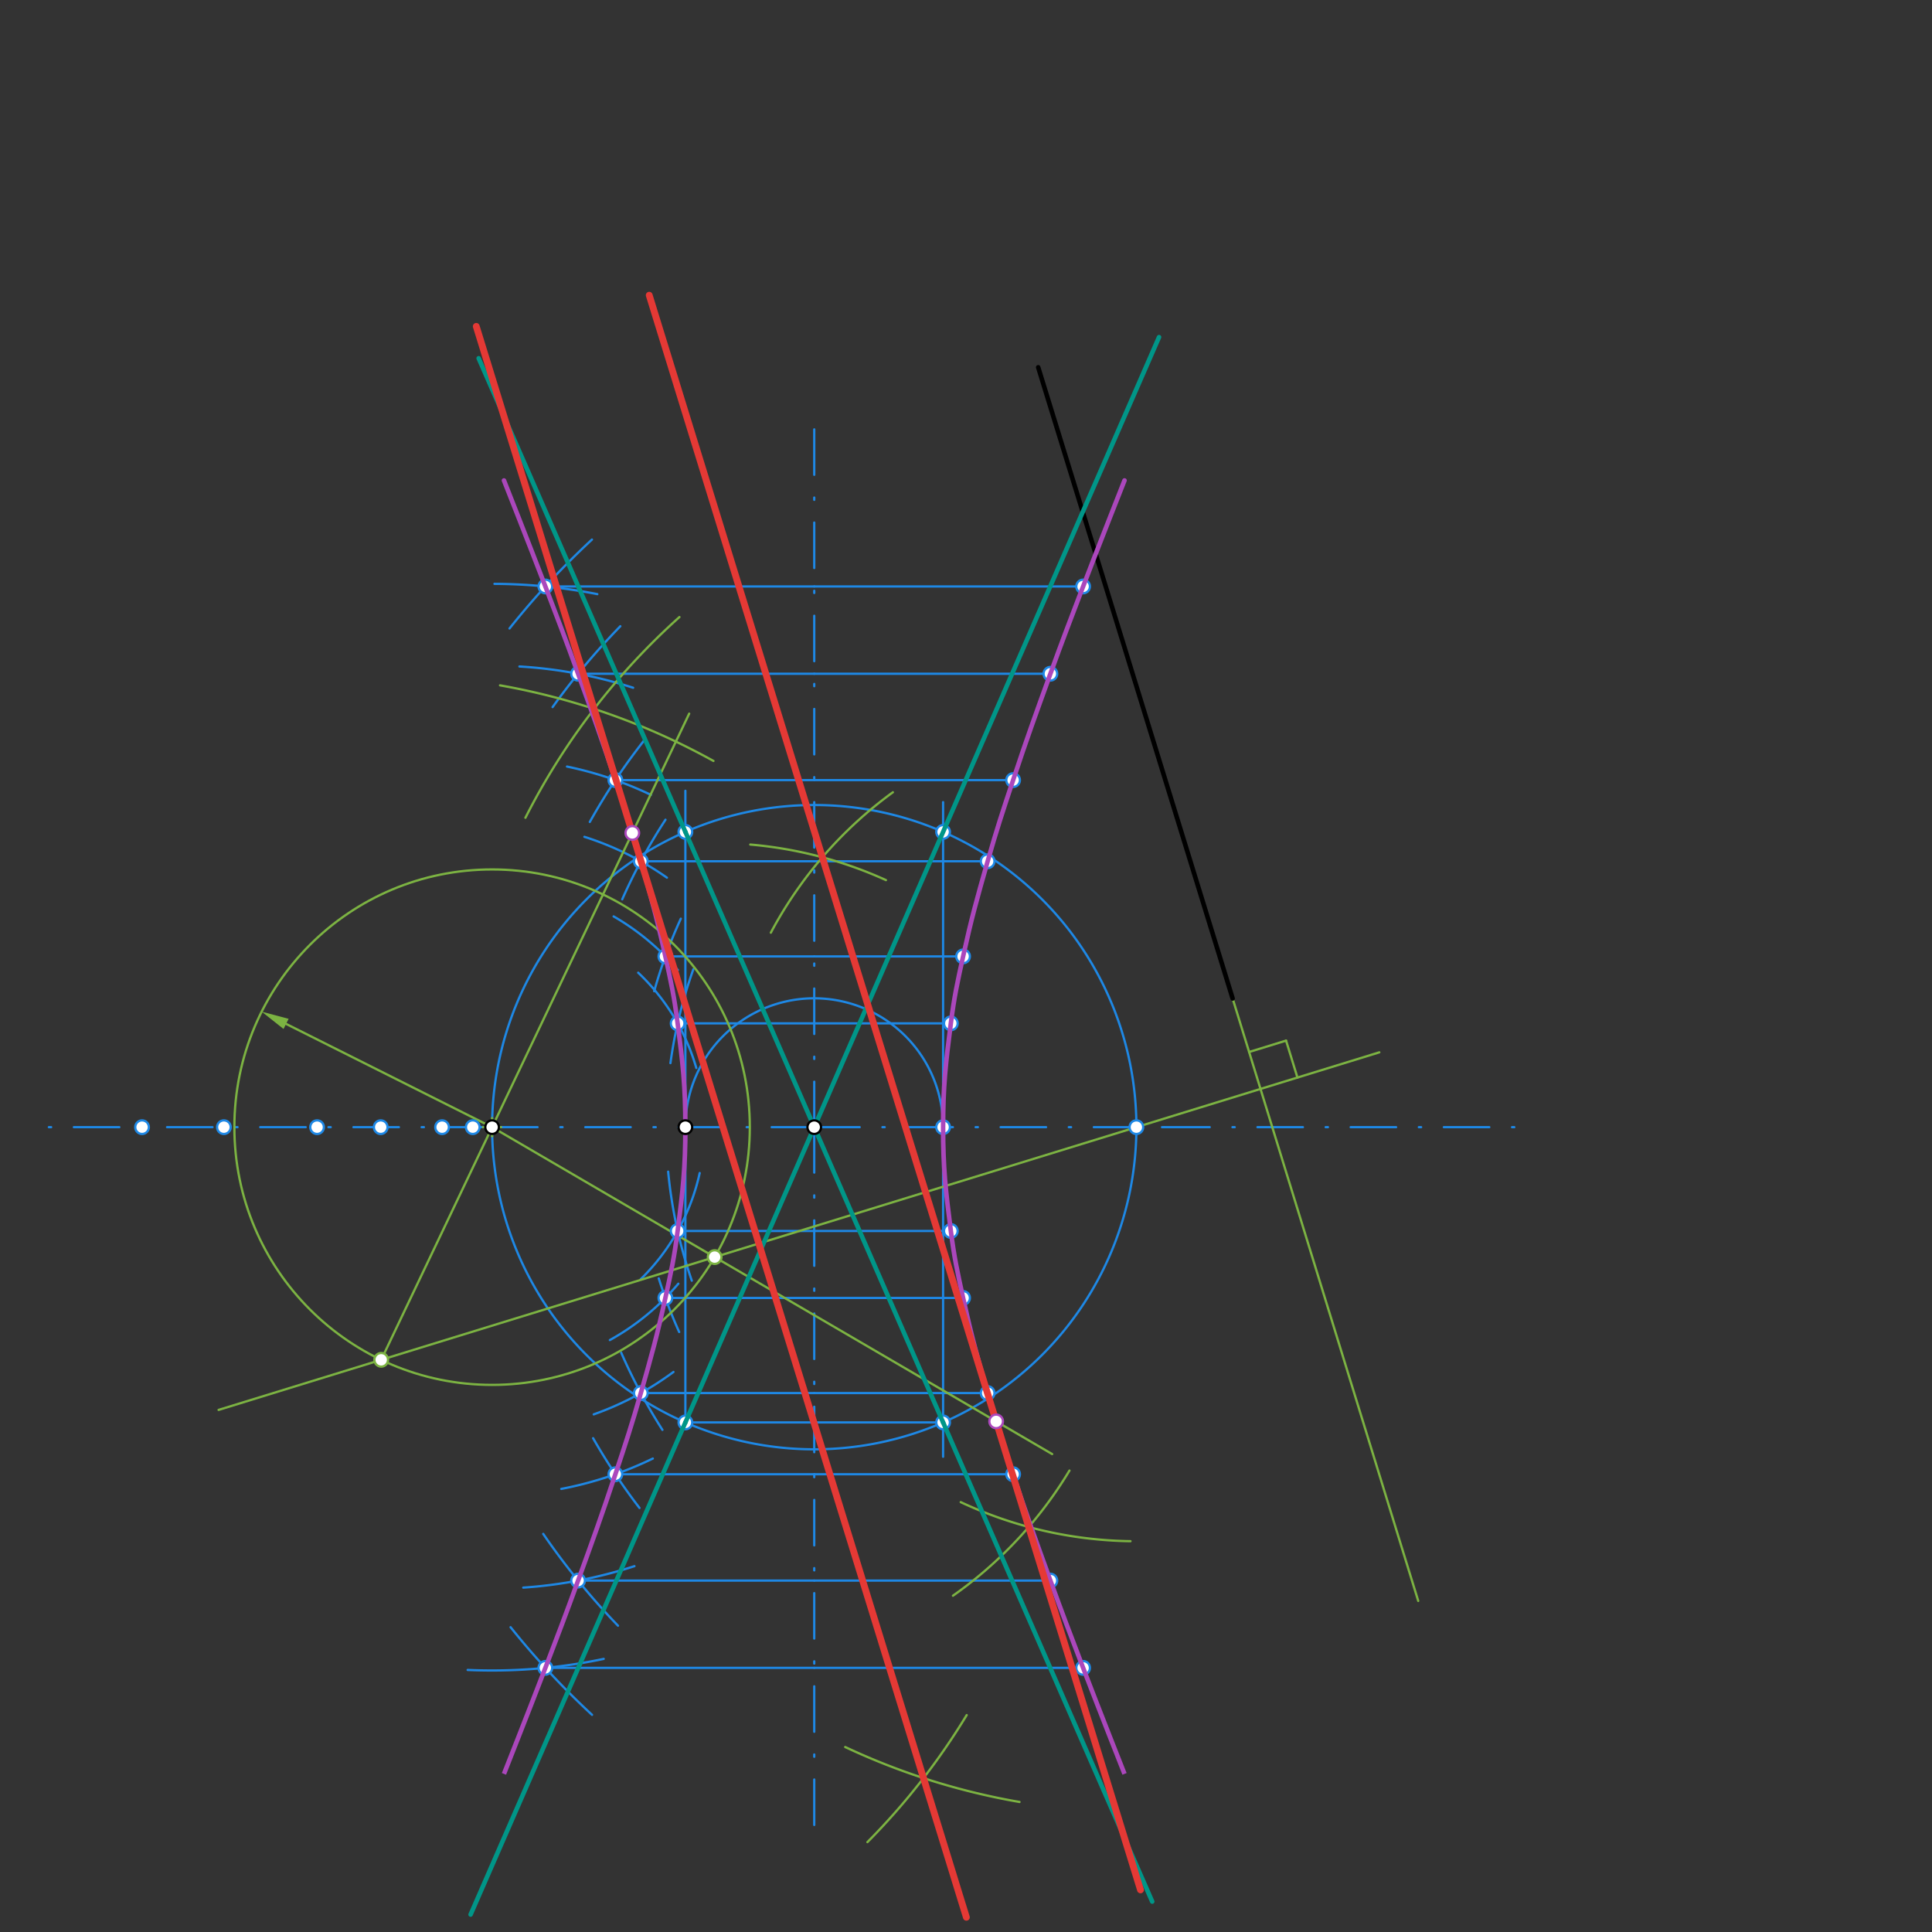 <svg xmlns="http://www.w3.org/2000/svg" class="svg--816" height="100%" preserveAspectRatio="xMidYMid meet" viewBox="0 0 850 850" width="100%"><rect x="0" y="0" width="850" height="850" fill="#333333" stroke="none"/><defs><marker id="marker-arrow" markerHeight="16" markerUnits="userSpaceOnUse" markerWidth="24" orient="auto-start-reverse" refX="24" refY="4" viewBox="0 0 24 8"><path d="M 0 0 L 24 4 L 0 8 z" stroke="inherit"></path></marker></defs><g class="aux-layer--949"><g class="element--733"><line stroke="#1E88E5" stroke-dasharray="20, 10, 1, 10" stroke-linecap="round" stroke-width="1" x1="216.5" x2="358.232" y1="495.906" y2="495.906"></line></g><g class="element--733"><line stroke="#1E88E5" stroke-dasharray="20, 10, 1, 10" stroke-linecap="round" stroke-width="1" x1="216.5" x2="18.4" y1="495.906" y2="495.906"></line></g><g class="element--733"><line stroke="#1E88E5" stroke-dasharray="20, 10, 1, 10" stroke-linecap="round" stroke-width="1" x1="358.232" x2="512.233" y1="495.906" y2="495.906"></line></g><g class="element--733"><line stroke="#1E88E5" stroke-dasharray="20, 10, 1, 10" stroke-linecap="round" stroke-width="1" x1="512.233" x2="666.234" y1="495.906" y2="495.906"></line></g><g class="element--733"><line stroke="#1E88E5" stroke-dasharray="20, 10, 1, 10" stroke-linecap="round" stroke-width="1" x1="358.232" x2="358.232" y1="495.906" y2="188.906"></line></g><g class="element--733"><line stroke="#1E88E5" stroke-dasharray="20, 10, 1, 10" stroke-linecap="round" stroke-width="1" x1="358.232" x2="358.232" y1="495.906" y2="802.907"></line></g><g class="element--733"><path d="M 301.539 495.906 A 56.693 56.693 0 1 1 414.925 495.906" fill="none" stroke="#1E88E5" stroke-dasharray="none" stroke-linecap="round" stroke-width="1"></path></g><g class="element--733"><path d="M 216.5 495.906 A 141.732 141.732 0 0 0 499.965 495.906" fill="none" stroke="#1E88E5" stroke-dasharray="none" stroke-linecap="round" stroke-width="1"></path></g><g class="element--733"><line stroke="#1E88E5" stroke-dasharray="none" stroke-linecap="round" stroke-width="1" x1="414.925" x2="414.925" y1="495.906" y2="640.906"></line></g><g class="element--733"><line stroke="#1E88E5" stroke-dasharray="none" stroke-linecap="round" stroke-width="1" x1="301.539" x2="414.925" y1="625.806" y2="625.806"></line></g><g class="element--733"><line stroke="#1E88E5" stroke-dasharray="none" stroke-linecap="round" stroke-width="1" x1="301.539" x2="301.539" y1="495.906" y2="625.806"></line></g><g class="element--733"><path d="M 499.965 495.906 A 141.732 141.732 0 0 0 216.5 495.906" fill="none" stroke="#1E88E5" stroke-dasharray="none" stroke-linecap="round" stroke-width="1"></path></g><g class="element--733"><line stroke="#1E88E5" stroke-dasharray="none" stroke-linecap="round" stroke-width="1" x1="414.925" x2="414.925" y1="495.906" y2="352.906"></line></g><g class="element--733"><line stroke="#1E88E5" stroke-dasharray="none" stroke-linecap="round" stroke-width="1" x1="301.539" x2="301.539" y1="495.906" y2="347.906"></line></g><g class="element--733"><path d="M 280.779 427.947 A 93.543 93.543 0 0 1 306.345 469.865" fill="none" stroke="#1E88E5" stroke-dasharray="none" stroke-linecap="round" stroke-width="1"></path></g><g class="element--733"><path d="M 307.841 516.085 A 93.543 93.543 0 0 1 281.935 562.754" fill="none" stroke="#1E88E5" stroke-dasharray="none" stroke-linecap="round" stroke-width="1"></path></g><g class="element--733"><path d="M 305.05 426.422 A 206.929 206.929 0 0 0 294.963 467.73" fill="none" stroke="#1E88E5" stroke-dasharray="none" stroke-linecap="round" stroke-width="1"></path></g><g class="element--733"><path d="M 293.963 515.478 A 206.929 206.929 0 0 0 304.368 563.447" fill="none" stroke="#1E88E5" stroke-dasharray="none" stroke-linecap="round" stroke-width="1"></path></g><g class="element--733"><path d="M 269.971 403.18 A 107.039 107.039 0 0 1 298.223 426.778" fill="none" stroke="#1E88E5" stroke-dasharray="none" stroke-linecap="round" stroke-width="1"></path></g><g class="element--733"><path d="M 298.438 564.78 A 107.039 107.039 0 0 1 268.314 589.569" fill="none" stroke="#1E88E5" stroke-dasharray="none" stroke-linecap="round" stroke-width="1"></path></g><g class="element--733"><path d="M 287.81 436.093 A 220.425 220.425 0 0 1 299.529 404.184" fill="none" stroke="#1E88E5" stroke-dasharray="none" stroke-linecap="round" stroke-width="1"></path></g><g class="element--733"><path d="M 289.822 562.443 A 220.425 220.425 0 0 0 298.805 586.028" fill="none" stroke="#1E88E5" stroke-dasharray="none" stroke-linecap="round" stroke-width="1"></path></g><g class="element--733"><path d="M 257.12 368.17 A 134.039 134.039 0 0 1 293.419 386.134" fill="none" stroke="#1E88E5" stroke-dasharray="none" stroke-linecap="round" stroke-width="1"></path></g><g class="element--733"><path d="M 296.297 603.604 A 134.039 134.039 0 0 1 261.211 622.269" fill="none" stroke="#1E88E5" stroke-dasharray="none" stroke-linecap="round" stroke-width="1"></path></g><g class="element--733"><path d="M 292.786 360.643 A 247.425 247.425 0 0 0 273.755 395.664" fill="none" stroke="#1E88E5" stroke-dasharray="none" stroke-linecap="round" stroke-width="1"></path></g><g class="element--733"><path d="M 273.319 595.158 A 247.425 247.425 0 0 0 291.437 629.08" fill="none" stroke="#1E88E5" stroke-dasharray="none" stroke-linecap="round" stroke-width="1"></path></g><g class="element--733"><path d="M 249.459 337.254 A 162.04 162.04 0 0 1 286.382 349.71" fill="none" stroke="#1E88E5" stroke-dasharray="none" stroke-linecap="round" stroke-width="1"></path></g><g class="element--733"><path d="M 287.211 641.704 A 162.04 162.04 0 0 1 246.939 655.061" fill="none" stroke="#1E88E5" stroke-dasharray="none" stroke-linecap="round" stroke-width="1"></path></g><g class="element--733"><path d="M 284.023 324.943 A 275.426 275.426 0 0 0 259.491 361.624" fill="none" stroke="#1E88E5" stroke-dasharray="none" stroke-linecap="round" stroke-width="1"></path></g><g class="element--733"><path d="M 260.939 632.749 A 275.426 275.426 0 0 0 281.353 663.441" fill="none" stroke="#1E88E5" stroke-dasharray="none" stroke-linecap="round" stroke-width="1"></path></g><g class="element--733"><path d="M 228.533 293.223 A 203.04 203.04 0 0 1 278.555 302.582" fill="none" stroke="#1E88E5" stroke-dasharray="none" stroke-linecap="round" stroke-width="1"></path></g><g class="element--733"><path d="M 279.13 689.045 A 203.04 203.04 0 0 1 230.219 698.482" fill="none" stroke="#1E88E5" stroke-dasharray="none" stroke-linecap="round" stroke-width="1"></path></g><g class="element--733"><path d="M 272.912 275.515 A 316.426 316.426 0 0 0 243.118 311.095" fill="none" stroke="#1E88E5" stroke-dasharray="none" stroke-linecap="round" stroke-width="1"></path></g><g class="element--733"><path d="M 271.886 715.236 A 316.426 316.426 0 0 1 238.998 674.852" fill="none" stroke="#1E88E5" stroke-dasharray="none" stroke-linecap="round" stroke-width="1"></path></g><g class="element--733"><path d="M 262.794 261.392 A 239.04 239.04 0 0 0 217.543 256.869" fill="none" stroke="#1E88E5" stroke-dasharray="none" stroke-linecap="round" stroke-width="1"></path></g><g class="element--733"><path d="M 265.599 729.849 A 239.04 239.04 0 0 1 205.755 734.705" fill="none" stroke="#1E88E5" stroke-dasharray="none" stroke-linecap="round" stroke-width="1"></path></g><g class="element--733"><path d="M 224.169 276.497 A 352.426 352.426 0 0 1 260.431 237.396" fill="none" stroke="#1E88E5" stroke-dasharray="none" stroke-linecap="round" stroke-width="1"></path></g><g class="element--733"><path d="M 224.636 715.903 A 352.426 352.426 0 0 0 260.471 754.453" fill="none" stroke="#1E88E5" stroke-dasharray="none" stroke-linecap="round" stroke-width="1"></path></g><g class="element--733"><line stroke="#1E88E5" stroke-dasharray="none" stroke-linecap="round" stroke-width="1" x1="239.939" x2="358.232" y1="258.018" y2="258.018"></line></g><g class="element--733"><line stroke="#1E88E5" stroke-dasharray="none" stroke-linecap="round" stroke-width="1" x1="358.232" x2="476.525" y1="258.018" y2="258.018"></line></g><g class="element--733"><line stroke="#1E88E5" stroke-dasharray="none" stroke-linecap="round" stroke-width="1" x1="254.339" x2="358.232" y1="296.423" y2="296.423"></line></g><g class="element--733"><line stroke="#1E88E5" stroke-dasharray="none" stroke-linecap="round" stroke-width="1" x1="358.232" x2="462.125" y1="296.423" y2="296.423"></line></g><g class="element--733"><line stroke="#1E88E5" stroke-dasharray="none" stroke-linecap="round" stroke-width="1" x1="270.739" x2="358.232" y1="343.214" y2="343.214"></line></g><g class="element--733"><line stroke="#1E88E5" stroke-dasharray="none" stroke-linecap="round" stroke-width="1" x1="358.232" x2="445.726" y1="343.214" y2="343.214"></line></g><g class="element--733"><line stroke="#1E88E5" stroke-dasharray="none" stroke-linecap="round" stroke-width="1" x1="281.939" x2="358.232" y1="378.927" y2="378.927"></line></g><g class="element--733"><line stroke="#1E88E5" stroke-dasharray="none" stroke-linecap="round" stroke-width="1" x1="358.232" x2="434.524" y1="378.927" y2="378.927"></line></g><g class="element--733"><line stroke="#1E88E5" stroke-dasharray="none" stroke-linecap="round" stroke-width="1" x1="292.739" x2="358.232" y1="420.774" y2="420.774"></line></g><g class="element--733"><line stroke="#1E88E5" stroke-dasharray="none" stroke-linecap="round" stroke-width="1" x1="358.232" x2="423.724" y1="420.774" y2="420.774"></line></g><g class="element--733"><line stroke="#1E88E5" stroke-dasharray="none" stroke-linecap="round" stroke-width="1" x1="298.138" x2="358.232" y1="450.238" y2="450.238"></line></g><g class="element--733"><line stroke="#1E88E5" stroke-dasharray="none" stroke-linecap="round" stroke-width="1" x1="358.232" x2="418.327" y1="450.238" y2="450.238"></line></g><g class="element--733"><line stroke="#1E88E5" stroke-dasharray="none" stroke-linecap="round" stroke-width="1" x1="298.138" x2="358.232" y1="541.575" y2="541.575"></line></g><g class="element--733"><line stroke="#1E88E5" stroke-dasharray="none" stroke-linecap="round" stroke-width="1" x1="358.232" x2="418.327" y1="541.575" y2="541.575"></line></g><g class="element--733"><line stroke="#1E88E5" stroke-dasharray="none" stroke-linecap="round" stroke-width="1" x1="292.739" x2="358.232" y1="571.039" y2="571.039"></line></g><g class="element--733"><line stroke="#1E88E5" stroke-dasharray="none" stroke-linecap="round" stroke-width="1" x1="358.232" x2="423.724" y1="571.039" y2="571.039"></line></g><g class="element--733"><line stroke="#1E88E5" stroke-dasharray="none" stroke-linecap="round" stroke-width="1" x1="281.939" x2="358.232" y1="612.885" y2="612.885"></line></g><g class="element--733"><line stroke="#1E88E5" stroke-dasharray="none" stroke-linecap="round" stroke-width="1" x1="358.232" x2="434.524" y1="612.885" y2="612.885"></line></g><g class="element--733"><line stroke="#1E88E5" stroke-dasharray="none" stroke-linecap="round" stroke-width="1" x1="270.739" x2="358.232" y1="648.599" y2="648.599"></line></g><g class="element--733"><line stroke="#1E88E5" stroke-dasharray="none" stroke-linecap="round" stroke-width="1" x1="358.232" x2="445.726" y1="648.599" y2="648.599"></line></g><g class="element--733"><line stroke="#1E88E5" stroke-dasharray="none" stroke-linecap="round" stroke-width="1" x1="254.339" x2="358.232" y1="695.389" y2="695.389"></line></g><g class="element--733"><line stroke="#1E88E5" stroke-dasharray="none" stroke-linecap="round" stroke-width="1" x1="358.232" x2="462.125" y1="695.389" y2="695.389"></line></g><g class="element--733"><line stroke="#1E88E5" stroke-dasharray="none" stroke-linecap="round" stroke-width="1" x1="239.939" x2="358.232" y1="733.794" y2="733.794"></line></g><g class="element--733"><line stroke="#1E88E5" stroke-dasharray="none" stroke-linecap="round" stroke-width="1" x1="358.232" x2="476.525" y1="733.794" y2="733.794"></line></g><g class="element--733"><g class="center--a87"><line x1="212.5" y1="495.906" x2="220.5" y2="495.906" stroke="#7CB342" stroke-width="1" stroke-linecap="round"></line><line x1="216.5" y1="491.906" x2="216.5" y2="499.906" stroke="#7CB342" stroke-width="1" stroke-linecap="round"></line><circle class="hit--87b" cx="216.5" cy="495.906" r="4" stroke="none" fill="transparent"></circle></g><circle cx="216.5" cy="495.906" fill="none" r="113.386" stroke="#7CB342" stroke-dasharray="none" stroke-width="1"></circle></g><g class="element--733"><line stroke="#7CB342" stroke-dasharray="none" stroke-linecap="round" stroke-width="1" x1="216.5" x2="125.865" y1="495.906" y2="450.47"></line><path d="M115.138,445.093 l12,2.5 l0,-5 z" fill="#7CB342" stroke="#7CB342" stroke-width="0" transform="rotate(26.625, 115.138, 445.093)"></path></g><g class="element--733"><line stroke="#7CB342" stroke-dasharray="none" stroke-linecap="round" stroke-width="1" x1="542.306" x2="623.962" y1="439.283" y2="704.343"></line></g><g class="element--733"><line stroke="#7CB342" stroke-dasharray="none" stroke-linecap="round" stroke-width="1" x1="499.965" x2="606.844" y1="495.906" y2="462.98"></line></g><g class="element--733"><line stroke="#7CB342" stroke-dasharray="none" stroke-linecap="round" stroke-width="1" x1="549.56" x2="565.814" y1="462.831" y2="457.824"></line></g><g class="element--733"><line stroke="#7CB342" stroke-dasharray="none" stroke-linecap="round" stroke-width="1" x1="570.822" x2="565.814" y1="474.078" y2="457.824"></line></g><g class="element--733"><line stroke="#7CB342" stroke-dasharray="none" stroke-linecap="round" stroke-width="1" x1="499.965" x2="96.172" y1="495.906" y2="620.301"></line></g><g class="element--733"><path d="M 220 301.525 A 301.307 301.307 0 0 1 313.891 334.787" fill="none" stroke="#7CB342" stroke-dasharray="none" stroke-linecap="round" stroke-width="1"></path></g><g class="element--733"><path d="M 231.163 359.779 A 301.306 301.306 0 0 1 298.92 271.482" fill="none" stroke="#7CB342" stroke-dasharray="none" stroke-linecap="round" stroke-width="1"></path></g><g class="element--733"><path d="M 371.855 768.621 A 301.306 301.306 0 0 0 448.543 792.792" fill="none" stroke="#7CB342" stroke-dasharray="none" stroke-linecap="round" stroke-width="1"></path></g><g class="element--733"><path d="M 425.306 754.57 A 301.306 301.306 0 0 1 381.628 810.456" fill="none" stroke="#7CB342" stroke-dasharray="none" stroke-linecap="round" stroke-width="1"></path></g><g class="element--733"><line stroke="#7CB342" stroke-dasharray="none" stroke-linecap="round" stroke-width="1" x1="167.716" x2="216.5" y1="598.261" y2="495.906"></line></g><g class="element--733"><line stroke="#7CB342" stroke-dasharray="none" stroke-linecap="round" stroke-width="1" x1="216.5" x2="303.213" y1="495.906" y2="313.973"></line></g><g class="element--733"><path d="M 339.135 410.342 A 182.174 182.174 0 0 1 392.827 348.566" fill="none" stroke="#7CB342" stroke-dasharray="none" stroke-linecap="round" stroke-width="1"></path></g><g class="element--733"><path d="M 330.086 371.565 A 182.174 182.174 0 0 1 389.784 387.208" fill="none" stroke="#7CB342" stroke-dasharray="none" stroke-linecap="round" stroke-width="1"></path></g><g class="element--733"><path d="M 419.269 702.045 A 182.174 182.174 0 0 0 470.521 646.987" fill="none" stroke="#7CB342" stroke-dasharray="none" stroke-linecap="round" stroke-width="1"></path></g><g class="element--733"><path d="M 422.677 660.873 A 182.174 182.174 0 0 0 497.364 678.062" fill="none" stroke="#7CB342" stroke-dasharray="none" stroke-linecap="round" stroke-width="1"></path></g><g class="element--733"><line stroke="#7CB342" stroke-dasharray="none" stroke-linecap="round" stroke-width="1" x1="216.5" x2="314.425" y1="495.906" y2="553.065"></line></g><g class="element--733"><line stroke="#7CB342" stroke-dasharray="none" stroke-linecap="round" stroke-width="1" x1="314.425" x2="462.902" y1="553.065" y2="639.73"></line></g><g class="element--733"><circle cx="414.925" cy="495.906" r="3" stroke="#1E88E5" stroke-width="1" fill="#ffffff"></circle>}</g><g class="element--733"><circle cx="499.965" cy="495.906" r="3" stroke="#1E88E5" stroke-width="1" fill="#ffffff"></circle>}</g><g class="element--733"><circle cx="301.539" cy="625.806" r="3" stroke="#1E88E5" stroke-width="1" fill="#ffffff"></circle>}</g><g class="element--733"><circle cx="414.925" cy="625.806" r="3" stroke="#1E88E5" stroke-width="1" fill="#ffffff"></circle>}</g><g class="element--733"><circle cx="414.925" cy="366.006" r="3" stroke="#1E88E5" stroke-width="1" fill="#ffffff"></circle>}</g><g class="element--733"><circle cx="301.539" cy="366.006" r="3" stroke="#1E88E5" stroke-width="1" fill="#ffffff"></circle>}</g><g class="element--733"><circle cx="207.996" cy="495.906" r="3" stroke="#1E88E5" stroke-width="1" fill="#ffffff"></circle>}</g><g class="element--733"><circle cx="194.5" cy="495.906" r="3" stroke="#1E88E5" stroke-width="1" fill="#ffffff"></circle>}</g><g class="element--733"><circle cx="167.5" cy="495.906" r="3" stroke="#1E88E5" stroke-width="1" fill="#ffffff"></circle>}</g><g class="element--733"><circle cx="139.5" cy="495.906" r="3" stroke="#1E88E5" stroke-width="1" fill="#ffffff"></circle>}</g><g class="element--733"><circle cx="98.5" cy="495.906" r="3" stroke="#1E88E5" stroke-width="1" fill="#ffffff"></circle>}</g><g class="element--733"><circle cx="62.5" cy="495.906" r="3" stroke="#1E88E5" stroke-width="1" fill="#ffffff"></circle>}</g><g class="element--733"><circle cx="298.138" cy="450.238" r="3" stroke="#1E88E5" stroke-width="1" fill="#ffffff"></circle>}</g><g class="element--733"><circle cx="298.138" cy="541.575" r="3" stroke="#1E88E5" stroke-width="1" fill="#ffffff"></circle>}</g><g class="element--733"><circle cx="292.739" cy="420.774" r="3" stroke="#1E88E5" stroke-width="1" fill="#ffffff"></circle>}</g><g class="element--733"><circle cx="292.739" cy="571.039" r="3" stroke="#1E88E5" stroke-width="1" fill="#ffffff"></circle>}</g><g class="element--733"><circle cx="281.939" cy="378.927" r="3" stroke="#1E88E5" stroke-width="1" fill="#ffffff"></circle>}</g><g class="element--733"><circle cx="281.939" cy="612.885" r="3" stroke="#1E88E5" stroke-width="1" fill="#ffffff"></circle>}</g><g class="element--733"><circle cx="270.739" cy="343.214" r="3" stroke="#1E88E5" stroke-width="1" fill="#ffffff"></circle>}</g><g class="element--733"><circle cx="270.739" cy="648.599" r="3" stroke="#1E88E5" stroke-width="1" fill="#ffffff"></circle>}</g><g class="element--733"><circle cx="254.339" cy="296.423" r="3" stroke="#1E88E5" stroke-width="1" fill="#ffffff"></circle>}</g><g class="element--733"><circle cx="254.339" cy="695.389" r="3" stroke="#1E88E5" stroke-width="1" fill="#ffffff"></circle>}</g><g class="element--733"><circle cx="239.939" cy="258.018" r="3" stroke="#1E88E5" stroke-width="1" fill="#ffffff"></circle>}</g><g class="element--733"><circle cx="239.939" cy="733.794" r="3" stroke="#1E88E5" stroke-width="1" fill="#ffffff"></circle>}</g><g class="element--733"><circle cx="476.525" cy="258.018" r="3" stroke="#1E88E5" stroke-width="1" fill="#ffffff"></circle>}</g><g class="element--733"><circle cx="462.125" cy="296.423" r="3" stroke="#1E88E5" stroke-width="1" fill="#ffffff"></circle>}</g><g class="element--733"><circle cx="445.726" cy="343.214" r="3" stroke="#1E88E5" stroke-width="1" fill="#ffffff"></circle>}</g><g class="element--733"><circle cx="434.524" cy="378.927" r="3" stroke="#1E88E5" stroke-width="1" fill="#ffffff"></circle>}</g><g class="element--733"><circle cx="423.724" cy="420.774" r="3" stroke="#1E88E5" stroke-width="1" fill="#ffffff"></circle>}</g><g class="element--733"><circle cx="418.327" cy="450.238" r="3" stroke="#1E88E5" stroke-width="1" fill="#ffffff"></circle>}</g><g class="element--733"><circle cx="418.327" cy="541.575" r="3" stroke="#1E88E5" stroke-width="1" fill="#ffffff"></circle>}</g><g class="element--733"><circle cx="423.724" cy="571.039" r="3" stroke="#1E88E5" stroke-width="1" fill="#ffffff"></circle>}</g><g class="element--733"><circle cx="434.524" cy="612.885" r="3" stroke="#1E88E5" stroke-width="1" fill="#ffffff"></circle>}</g><g class="element--733"><circle cx="445.726" cy="648.599" r="3" stroke="#1E88E5" stroke-width="1" fill="#ffffff"></circle>}</g><g class="element--733"><circle cx="462.125" cy="695.389" r="3" stroke="#1E88E5" stroke-width="1" fill="#ffffff"></circle>}</g><g class="element--733"><circle cx="476.525" cy="733.794" r="3" stroke="#1E88E5" stroke-width="1" fill="#ffffff"></circle>}</g><g class="element--733"><circle cx="167.716" cy="598.261" r="3" stroke="#7CB342" stroke-width="1" fill="#ffffff"></circle>}</g><g class="element--733"><circle cx="314.425" cy="553.065" r="3" stroke="#7CB342" stroke-width="1" fill="#ffffff"></circle>}</g></g><g class="main-layer--75a"><g class="element--733"><line stroke="#000000" stroke-dasharray="none" stroke-linecap="round" stroke-width="2" x1="542.306" x2="456.758" y1="439.283" y2="161.59"></line></g><g class="element--733"><line stroke="#009688" stroke-dasharray="none" stroke-linecap="round" stroke-width="2" x1="358.232" x2="301.539" y1="495.906" y2="625.806"></line></g><g class="element--733"><line stroke="#009688" stroke-dasharray="none" stroke-linecap="round" stroke-width="2" x1="301.539" x2="207.046" y1="625.806" y2="842.318"></line></g><g class="element--733"><line stroke="#009688" stroke-dasharray="none" stroke-linecap="round" stroke-width="2" x1="358.232" x2="509.929" y1="495.906" y2="148.327"></line></g><g class="element--733"><line stroke="#009688" stroke-dasharray="none" stroke-linecap="round" stroke-width="2" x1="358.232" x2="414.925" y1="495.906" y2="625.806"></line></g><g class="element--733"><line stroke="#009688" stroke-dasharray="none" stroke-linecap="round" stroke-width="2" x1="358.232" x2="301.539" y1="495.906" y2="366.006"></line></g><g class="element--733"><line stroke="#009688" stroke-dasharray="none" stroke-linecap="round" stroke-width="2" x1="301.539" x2="210.595" y1="366.006" y2="157.627"></line></g><g class="element--733"><line stroke="#009688" stroke-dasharray="none" stroke-linecap="round" stroke-width="2" x1="414.925" x2="506.929" y1="625.806" y2="836.613"></line></g><g class="element--733"><path d="M 221.725 211.378 C 221.725 211.378, 232.792 239.344, 239.939 258.018 C 245.794 273.316, 248.76 281.04, 254.339 296.423 C 261.084 315.019, 264.516 324.466, 270.739 343.214 C 275.437 357.366, 277.853 364.62, 281.939 378.927 C 286.659 395.447, 289.051 404.035, 292.739 420.774 C 295.296 432.375, 296.63 438.505, 298.138 450.238 C 300.442 468.175, 301.539 477.913, 301.539 495.906 C 301.539 513.899, 300.442 523.638, 298.138 541.575 C 296.63 553.307, 295.296 559.437, 292.739 571.039 C 289.051 587.777, 286.659 596.365, 281.939 612.885 C 277.853 627.193, 275.437 634.446, 270.739 648.599 C 264.516 667.347, 261.084 676.793, 254.339 695.389 C 248.76 710.773, 245.794 718.497, 239.939 733.794 C 232.792 752.469, 221.725 780.434, 221.725 780.434 C 221.725 780.434, 232.792 752.469, 239.939 733.794 C 245.794 718.497, 248.76 710.773, 254.339 695.389 C 261.084 676.793, 264.516 667.347, 270.739 648.599 C 275.437 634.446, 277.853 627.193, 281.939 612.885 C 286.659 596.365, 289.051 587.777, 292.739 571.039 C 295.296 559.437, 296.63 553.307, 298.138 541.575 C 300.442 523.638, 301.539 513.899, 301.539 495.906 C 301.539 477.913, 300.442 468.175, 298.138 450.238 C 296.63 438.505, 295.296 432.375, 292.739 420.774 C 289.051 404.035, 286.659 395.447, 281.939 378.927 C 277.853 364.62, 275.437 357.366, 270.739 343.214 C 264.516 324.466, 261.084 315.019, 254.339 296.423 C 248.76 281.04, 245.794 273.316, 239.939 258.018 C 232.792 239.344, 221.725 211.378, 221.725 211.378" fill="none" stroke="#AB47BC" stroke-linecap="round" stroke-width="2"></path></g><g class="element--733"><path d="M 494.74 211.378 C 494.74 211.378, 483.672 239.344, 476.525 258.018 C 470.67 273.316, 467.704 281.04, 462.125 296.423 C 455.381 315.019, 451.95 324.466, 445.726 343.214 C 441.028 357.367, 438.611 364.62, 434.524 378.927 C 429.804 395.447, 427.412 404.035, 423.724 420.774 C 421.168 432.375, 419.834 438.505, 418.327 450.238 C 416.023 468.175, 414.925 477.913, 414.925 495.906 C 414.925 513.899, 416.023 523.638, 418.327 541.575 C 419.834 553.307, 421.168 559.438, 423.724 571.039 C 427.412 587.777, 429.804 596.365, 434.524 612.885 C 438.611 627.193, 441.028 634.446, 445.726 648.599 C 451.95 667.347, 455.381 676.793, 462.125 695.389 C 467.704 710.773, 470.67 718.497, 476.525 733.794 C 483.672 752.469, 494.74 780.434, 494.74 780.434 C 494.74 780.434, 483.672 752.469, 476.525 733.794 C 470.67 718.497, 467.704 710.773, 462.125 695.389 C 455.381 676.793, 451.95 667.347, 445.726 648.599 C 441.028 634.446, 438.611 627.193, 434.524 612.885 C 429.804 596.365, 427.412 587.777, 423.724 571.039 C 421.168 559.438, 419.834 553.307, 418.327 541.575 C 416.023 523.638, 414.925 513.899, 414.925 495.906 C 414.925 477.913, 416.023 468.175, 418.327 450.238 C 419.834 438.505, 421.168 432.375, 423.724 420.774 C 427.412 404.035, 429.804 395.447, 434.524 378.927 C 438.611 364.62, 441.028 357.367, 445.726 343.214 C 451.95 324.466, 455.381 315.019, 462.125 296.423 C 467.704 281.04, 470.67 273.316, 476.525 258.018 C 483.672 239.344, 494.74 211.378, 494.74 211.378" fill="none" stroke="#AB47BC" stroke-linecap="round" stroke-width="2"></path></g><g class="element--733"><line stroke="#E53935" stroke-dasharray="none" stroke-linecap="round" stroke-width="3" x1="406.297" x2="209.538" y1="782.283" y2="143.59"></line></g><g class="element--733"><line stroke="#E53935" stroke-dasharray="none" stroke-linecap="round" stroke-width="3" x1="406.297" x2="425.163" y1="782.283" y2="843.522"></line></g><g class="element--733"><line stroke="#E53935" stroke-dasharray="none" stroke-linecap="round" stroke-width="3" x1="361.809" x2="501.767" y1="377.161" y2="831.472"></line></g><g class="element--733"><line stroke="#E53935" stroke-dasharray="none" stroke-linecap="round" stroke-width="3" x1="361.809" x2="285.631" y1="377.161" y2="129.883"></line></g><g class="element--733"><circle cx="216.5" cy="495.906" r="3" stroke="#000000" stroke-width="1" fill="#ffffff"></circle>}</g><g class="element--733"><circle cx="301.539" cy="495.906" r="3" stroke="#000000" stroke-width="1" fill="#ffffff"></circle>}</g><g class="element--733"><circle cx="358.232" cy="495.906" r="3" stroke="#000000" stroke-width="1" fill="#ffffff"></circle>}</g><g class="element--733"><circle cx="278.197" cy="366.461" r="3" stroke="#AB47BC" stroke-width="1" fill="#ffffff"></circle>}</g><g class="element--733"><circle cx="438.268" cy="625.352" r="3" stroke="#AB47BC" stroke-width="1" fill="#ffffff"></circle>}</g></g><g class="snaps-layer--ac6"></g><g class="temp-layer--52d"></g></svg>